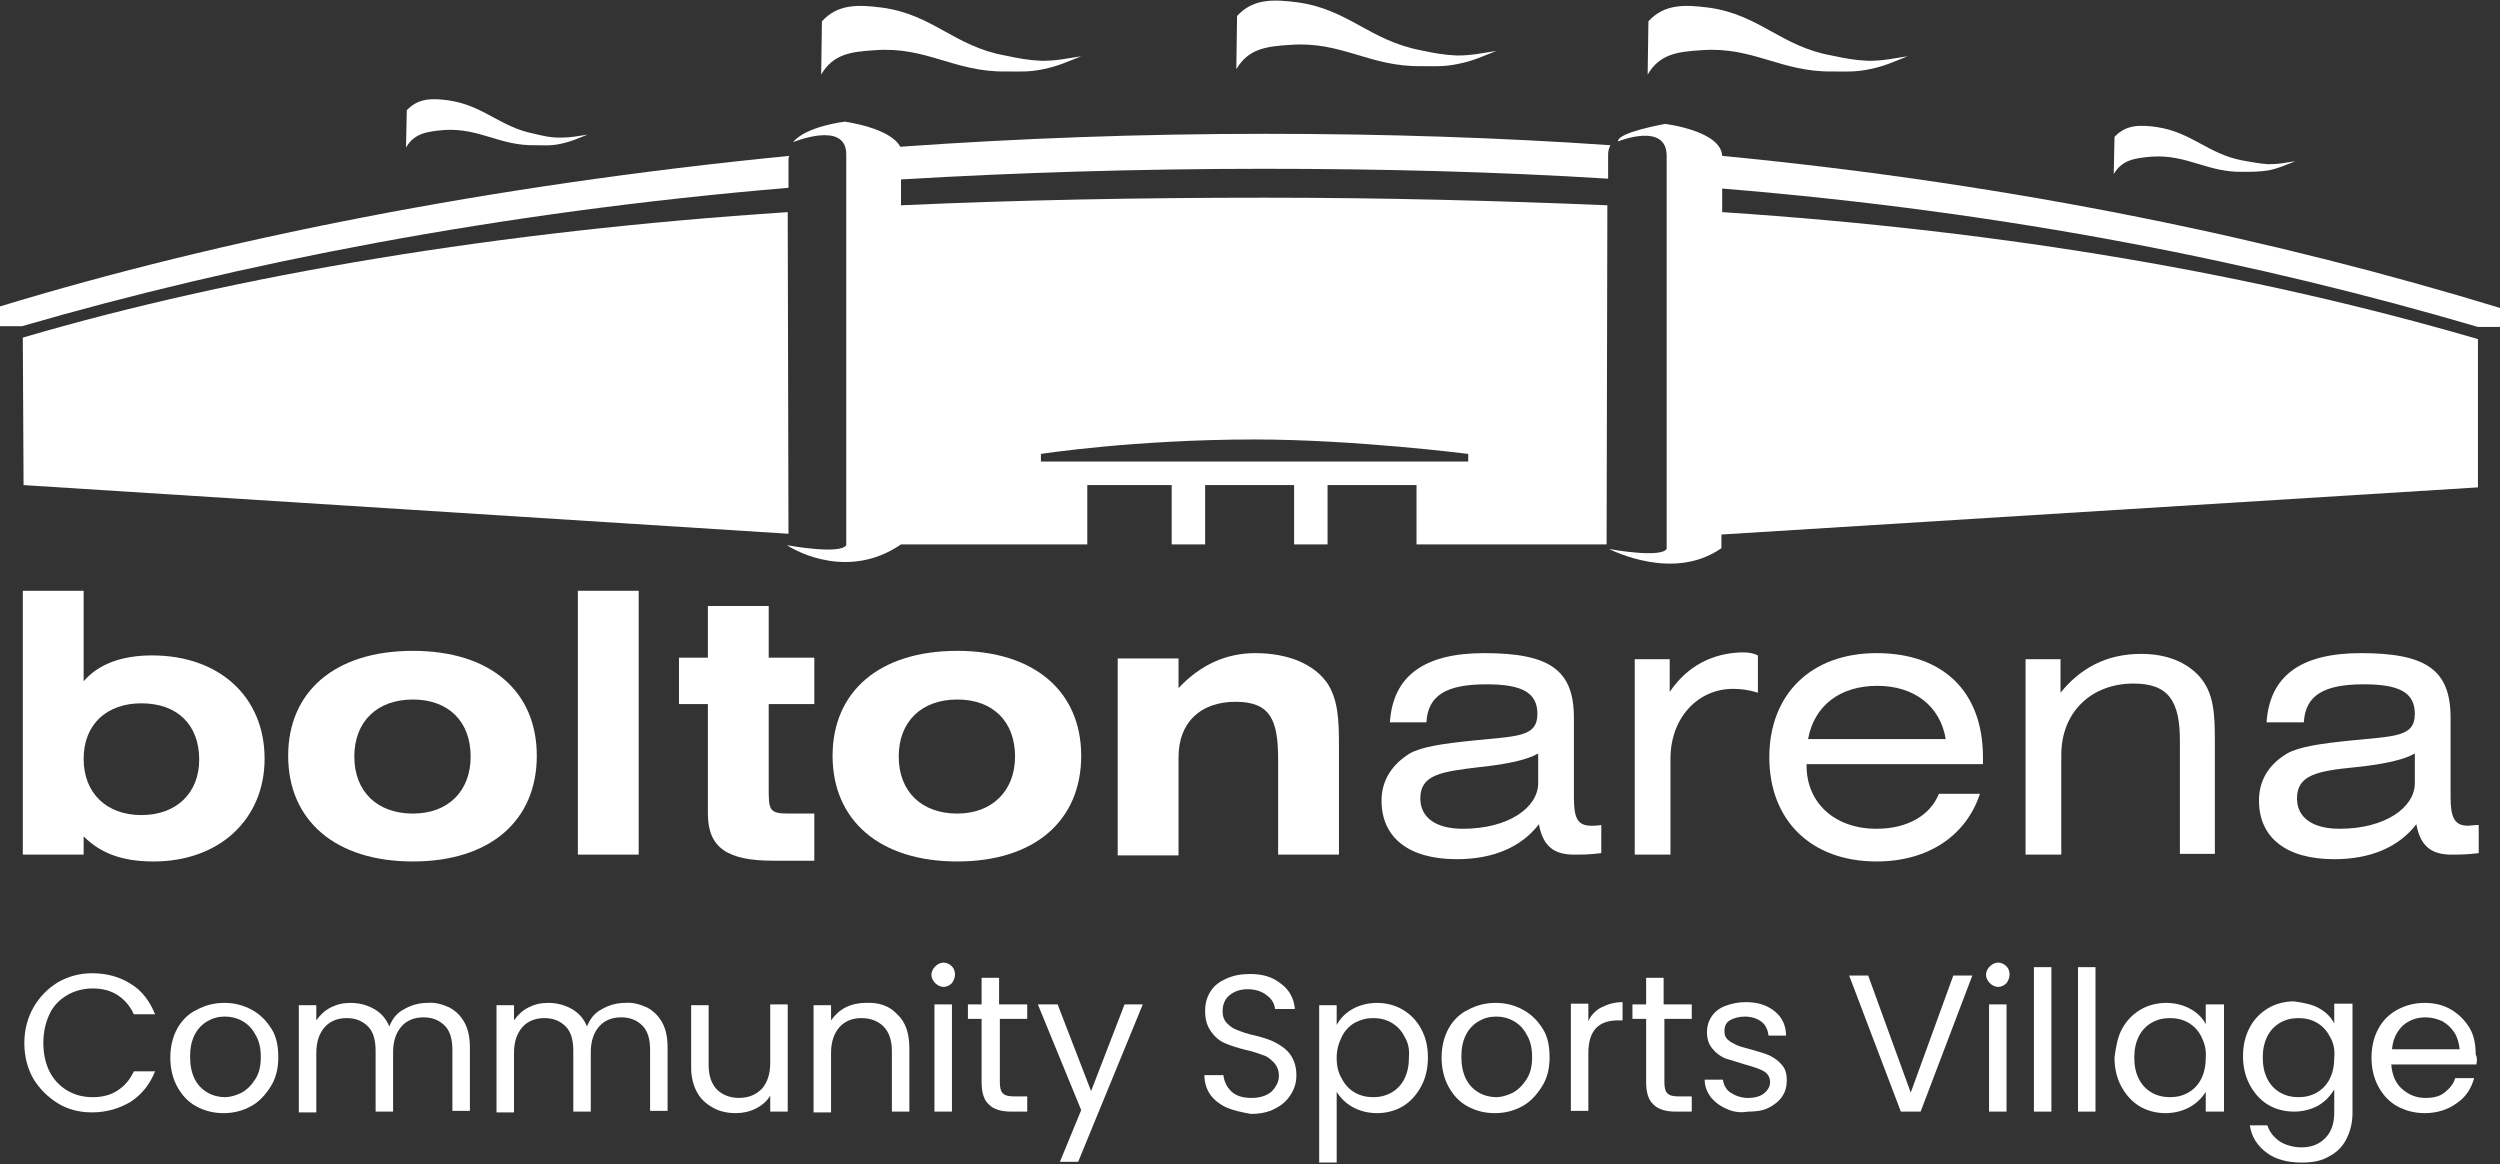 <?xml version="1.0" encoding="utf-8"?>
<!-- Generator: Adobe Illustrator 27.3.1, SVG Export Plug-In . SVG Version: 6.00 Build 0)  -->
<svg version="1.1" id="Layer_1" xmlns="http://www.w3.org/2000/svg" xmlns:xlink="http://www.w3.org/1999/xlink" x="0px" y="0px"
	 viewBox="0 0 328.8 153.1" style="enable-background:new 0 0 328.8 153.1;" xml:space="preserve">
<rect x="0" y="0" width="328.8" height="153.1" fill="#333333" stroke="none"/>
<style type="text/css">
	.st0{fill:#FFFFFF;}
</style>
<g>
	<path class="st0" d="M2.9,42.9H0v-2.6c28.9-8.8,64.2-15.9,103.8-19.8c-0.1,0.2-0.1,0.4-0.1,0.6l0,3.6C65.5,27.9,31.1,34.7,2.9,42.9
		"/>
	<path class="st0" d="M136.9,59.7c0,0,12.3-1.9,28.1-1.9c13.2,0,28.1,1.9,28.1,1.9v1h-56.2V59.7z M166.4,17.6
		c-16.5,0-32.5,0.6-48,1.7c-1.3-2.5-7.3-3.3-7.3-3.3s-5.1,0.6-6.8,2.7c0,0,7-2.9,7,1.6l0,51.4c-0.8,1.3-7.8,0-7.8,0
		c1.5,1,8.3,4.5,15-0.1v0h24.5v-7.8h11.1v7.8h4.4v-7.8h11.7v7.8h4.4v-7.8h11.7v7.8h25l0.1-44.6C197.1,26.4,182,26,166.3,26
		c-16.4,0-32.2,0.3-47.8,1v-3.4c15-0.9,31.4-1.4,47.8-1.4c15.6,0,30.7,0.4,45.2,1.3l0-3.2c0-0.4,0.1-0.8,0.3-1.2
		C197.3,18.1,182.1,17.6,166.4,17.6"/>
	<path class="st0" d="M3,44.4c28.3-8.3,62.6-14,100.6-16.5l0.1,42.3L3.1,63.8L3,44.4z"/>
	<path class="st0" d="M226.5,20.5c39.3,3.8,73.1,11.1,102.3,20l0,2.5h-2.9c-28.6-8.4-61.4-15.1-99.4-18.2l0,3.1
		c38,2.5,70.6,8.3,99.4,16.7l0,19.5l-99.5,6.2l0,1.8c-6.3,4.4-14.3,0.3-14.8,0.1c0.5,0.1,6.8,1.2,7.6,0l0-51.7
		c0-4.5-6.4-1.9-6.4-1.9c-0.1-1.2,6.2-2.3,6.2-2.3s7.5,0.9,7.5,4.3V20.5z"/>
	<path class="st0" d="M108.1,2.8c2.1-2.3,4.8-2.2,7.9-1.8c6.7,0.9,9.5,5.1,16.2,6.3c1.9,0.4,2.9,0.6,4.8,0.7c2,0,3.2-0.3,5.2-0.6
		c-1.8,0.7-3,1.3-5,1.7c-1.9,0.4-3,0.3-4.9,0.3c-6.8,0.1-10.4-3.3-17.2-2.8c-3.2,0.2-5.5,0.5-7.1,3.2L108.1,2.8z"/>
	<path class="st0" d="M53.5,14.5c1.5-1.6,3.3-1.6,5.5-1.3c4.7,0.7,6.7,3.5,11.3,4.4c1.3,0.3,2,0.5,3.4,0.5c1.4,0,2.3-0.2,3.6-0.4
		c-1.3,0.5-2.1,0.9-3.5,1.2c-1.3,0.3-2.1,0.2-3.4,0.2c-4.7,0.1-7.3-2.3-12-2c-2.2,0.2-3.9,0.4-5,2.3L53.5,14.5z"/>
	<path class="st0" d="M216.8,2.8c2.1-2.3,4.8-2.2,7.9-1.8c6.7,0.9,9.5,5.1,16.2,6.3c1.9,0.4,2.9,0.6,4.8,0.7c2,0,3.2-0.3,5.2-0.6
		c-1.8,0.7-3,1.3-5,1.7c-1.9,0.4-3,0.3-4.9,0.3c-6.8,0.1-10.4-3.3-17.2-2.8c-3.2,0.2-5.5,0.5-7.1,3.2L216.8,2.8z"/>
	<path class="st0" d="M278.1,18c1.5-1.6,3.3-1.6,5.5-1.3c4.7,0.7,6.7,3.5,11.3,4.4c1.3,0.2,2,0.4,3.4,0.5c1.4,0,2.3-0.2,3.6-0.4
		c-1.3,0.5-2.1,0.9-3.5,1.2c-1.3,0.2-2.1,0.2-3.4,0.2c-4.7,0.1-7.3-2.3-12-2c-2.2,0.2-3.9,0.4-5,2.3L278.1,18z"/>
	<path class="st0" d="M162.7,2.1c2.1-2.3,4.8-2.2,7.9-1.8c6.7,0.9,9.5,5,16.2,6.3c1.9,0.4,2.9,0.6,4.8,0.7c2,0,3.2-0.3,5.2-0.6
		c-1.8,0.7-3,1.3-5,1.7c-1.9,0.4-3,0.3-4.9,0.3c-6.8,0.1-10.4-3.3-17.2-2.8c-3.2,0.2-5.5,0.5-7.1,3.2L162.7,2.1z"/>
	<path class="st0" d="M317.6,103c0,3.2-3.9,6-9.9,6c-3.6,0-5.6-1.5-5.6-4c0-3.1,2.7-3.6,7.7-4.1c3.9-0.4,6.4-1,7.8-1.8V103z
		 M324.6,108.6c-1.8,0-2.3-1.1-2.3-3.8V94.4c0-6.3-3.2-8.5-11.8-8.5c-7.9,0-12,3-12.4,9.1h4.9c0.2-3.6,2.7-5,7.9-5
		c4.7,0,6.7,1.1,6.7,3.9c0,3.1-2.8,2.9-8.5,3.5c-3.9,0.4-6.7,0.8-8.3,1.7c-2.5,1.5-3.7,3.6-3.7,6.2c0,4.8,3.5,7.7,9.9,7.7
		c4.8,0,8.5-1.6,10.8-4.6c0.5,2.8,1.9,4,4.6,4c0.9,0,2.1,0,3.6-0.2v-3.7C325.4,108.5,324.9,108.6,324.6,108.6"/>
	<path class="st0" d="M281.6,86c-4.6,0-8,1.9-10.6,5.1v-4.4h-4.6v25.7h4.7V99.3c0-5.7,4-9.4,9.5-9.4c4.6,0,6.1,2.3,6.1,7.5v14.9h4.6
		V97.7c0-3.8-0.1-6.5-2-8.7C287.6,87.1,285,86,281.6,86"/>
	<path class="st0" d="M237.8,97.2c0.8-4.4,4.2-7,9.1-7c4.9,0,8.3,2.7,9,7H237.8z M246.8,85.9c-8.6,0-14.1,5.4-14.1,13.7
		c0,8.3,5.5,13.7,14.1,13.7c6.8,0,11.8-3.4,13.6-8.9H255c-1.1,2.8-4.1,4.6-8.2,4.6c-5.5,0-9.2-3.4-9.2-8.3v-0.2h23.2v-0.9
		C260.8,91,255.6,85.9,246.8,85.9"/>
	<path class="st0" d="M219.6,91v-4.3H215v25.7h4.7V99.8c0-5.5,3.7-9.2,8.2-9.2c1,0,2,0.1,3.3,0.5v-4.9c-0.6-0.3-1.2-0.4-2.1-0.4
		C225.2,85.9,221.9,87.6,219.6,91"/>
	<path class="st0" d="M202.3,103c0,3.2-3.9,6-9.9,6c-3.6,0-5.6-1.5-5.6-4c0-3.1,2.7-3.5,7.7-4.1c3.9-0.4,6.4-1,7.8-1.8V103z
		 M207,104.8V94.4c0-6.3-3.2-8.5-11.8-8.5c-7.9,0-12,3-12.4,9.1h4.8c0.2-3.6,2.7-5,7.9-5c4.7,0,6.7,1.1,6.7,3.9
		c0,3.1-2.8,2.9-8.5,3.5c-3.9,0.4-6.7,0.8-8.3,1.7c-2.4,1.5-3.7,3.6-3.7,6.2c0,4.8,3.5,7.7,9.9,7.7c4.8,0,8.5-1.6,10.8-4.6
		c0.5,2.8,1.9,4,4.6,4c0.9,0,2.1,0,3.6-0.2v-3.7c-0.5,0.1-1,0.1-1.3,0.1C207.4,108.6,207,107.5,207,104.8"/>
	<path class="st0" d="M165.1,85.9c-3.8,0-7.2,1.5-10.1,4.6v-3.9h-8v25.9h8V99.6c0-4.6,2.9-7.3,7.5-7.3c4.6,0,5.6,2.4,5.6,7.6v12.5h8
		V98.1c0-3.4-0.1-6-1.5-8.2C172.9,87.4,169.5,85.9,165.1,85.9"/>
	<path class="st0" d="M125.9,107c-4.7,0-7.7-2.9-7.7-7.5c0-4.6,3-7.5,7.7-7.5c4.7,0,7.6,2.9,7.6,7.5C133.5,104,130.5,107,125.9,107
		 M125.9,85.6c-10.3,0-16.4,5.4-16.4,13.8c0,8.5,6.2,13.9,16.4,13.9s16.3-5.4,16.3-13.9C142.2,91,136.1,85.6,125.9,85.6"/>
	<path class="st0" d="M101.1,79.7h-8v6.8h-3.8v6.1h3.8v14.4c0,4.6,2.7,6.2,8.6,6.2h5.4v-6.2h-3.4c-2.6,0-2.6-0.5-2.6-3.5V92.6h6
		v-6.1h-6V79.7z"/>
	<rect x="76" y="77.7" class="st0" width="8" height="34.7"/>
	<path class="st0" d="M54.3,107c-4.7,0-7.7-2.9-7.7-7.5c0-4.6,3-7.5,7.7-7.5s7.6,2.9,7.6,7.5C61.9,104,59,107,54.3,107 M54.3,85.6
		C44,85.6,37.9,91,37.9,99.4c0,8.5,6.2,13.9,16.4,13.9s16.3-5.4,16.3-13.9C70.6,91,64.6,85.6,54.3,85.6"/>
	<path class="st0" d="M18.6,107.2c-4.6,0-7.6-2.9-7.6-7.4s3-7.3,7.6-7.3c4.7,0,7.6,2.8,7.6,7.4C26.2,104.3,23.2,107.2,18.6,107.2
		 M20,86.2c-4.1,0-7.1,1.2-9,3.4V77.7H3v34.7h8V110c2.3,2.3,5.2,3.3,9.2,3.3c8.7,0,14.6-5.6,14.6-13.5C34.8,91.6,28.8,86.2,20,86.2"
		/>
	<g>
		<path class="st0" d="M4.4,132.5c0.8-1.4,1.9-2.5,3.2-3.3c1.4-0.8,2.9-1.2,4.5-1.2c2,0,3.7,0.5,5.1,1.4c1.5,0.9,2.5,2.3,3.2,4h-2.8
			c-0.5-1.1-1.2-1.9-2.1-2.5c-0.9-0.6-2-0.9-3.3-0.9c-1.2,0-2.4,0.3-3.4,0.9c-1,0.6-1.8,1.4-2.3,2.5s-0.8,2.3-0.8,3.8
			c0,1.4,0.3,2.7,0.8,3.7s1.3,1.9,2.3,2.5s2.1,0.9,3.4,0.9c1.3,0,2.4-0.3,3.3-0.9c0.9-0.6,1.6-1.4,2.1-2.5h2.8c-0.7,1.7-1.7,3-3.2,4
			c-1.5,0.9-3.2,1.4-5.1,1.4c-1.7,0-3.2-0.4-4.5-1.2s-2.4-1.9-3.2-3.2c-0.8-1.4-1.2-3-1.2-4.7S3.6,133.9,4.4,132.5z"/>
		<path class="st0" d="M25.8,145.5c-1.1-0.6-1.9-1.5-2.5-2.6s-0.9-2.4-0.9-3.8c0-1.4,0.3-2.7,0.9-3.8c0.6-1.1,1.5-2,2.6-2.5
			c1.1-0.6,2.3-0.9,3.6-0.9s2.5,0.3,3.6,0.9c1.1,0.6,1.9,1.4,2.6,2.5s0.9,2.4,0.9,3.8s-0.3,2.7-1,3.8s-1.5,2-2.6,2.6
			c-1.1,0.6-2.3,0.9-3.6,0.9C28.1,146.4,26.9,146.1,25.8,145.5z M31.8,143.7c0.7-0.4,1.3-1,1.8-1.8c0.5-0.8,0.7-1.7,0.7-2.9
			c0-1.1-0.2-2.1-0.7-2.9c-0.4-0.8-1-1.4-1.7-1.8c-0.7-0.4-1.5-0.6-2.3-0.6c-0.9,0-1.6,0.2-2.3,0.6s-1.3,1-1.7,1.8
			c-0.4,0.8-0.6,1.7-0.6,2.9c0,1.1,0.2,2.1,0.6,2.9c0.4,0.8,1,1.4,1.7,1.8c0.7,0.4,1.5,0.6,2.3,0.6C30.2,144.3,31,144.1,31.8,143.7z
			"/>
		<path class="st0" d="M59.1,132.5c0.9,0.5,1.5,1.1,2,2c0.5,0.9,0.7,2,0.7,3.3v8.3h-2.3v-8c0-1.4-0.3-2.5-1-3.2
			c-0.7-0.7-1.6-1.1-2.8-1.1c-1.2,0-2.2,0.4-2.9,1.2c-0.7,0.8-1.1,1.9-1.1,3.4v7.8h-2.3v-8c0-1.4-0.3-2.5-1-3.2
			c-0.7-0.7-1.6-1.1-2.8-1.1c-1.2,0-2.2,0.4-2.9,1.2s-1.1,1.9-1.1,3.4v7.8h-2.3v-14.1h2.3v2c0.5-0.7,1.1-1.3,1.9-1.7
			c0.8-0.4,1.6-0.6,2.6-0.6c1.2,0,2.2,0.3,3.1,0.8c0.9,0.5,1.6,1.3,2,2.3c0.4-1,1-1.8,2-2.3c0.9-0.5,1.9-0.8,3-0.8
			C57.3,131.8,58.2,132.1,59.1,132.5z"/>
		<path class="st0" d="M85.1,132.5c0.9,0.5,1.5,1.1,2,2c0.5,0.9,0.7,2,0.7,3.3v8.3h-2.3v-8c0-1.4-0.3-2.5-1-3.2
			c-0.7-0.7-1.6-1.1-2.8-1.1c-1.2,0-2.2,0.4-2.9,1.2c-0.7,0.8-1.1,1.9-1.1,3.4v7.8h-2.3v-8c0-1.4-0.3-2.5-1-3.2
			c-0.7-0.7-1.6-1.1-2.8-1.1c-1.2,0-2.2,0.4-2.9,1.2s-1.1,1.9-1.1,3.4v7.8h-2.3v-14.1h2.3v2c0.5-0.7,1.1-1.3,1.9-1.7
			c0.8-0.4,1.6-0.6,2.6-0.6c1.2,0,2.2,0.3,3.1,0.8c0.9,0.5,1.6,1.3,2,2.3c0.4-1,1-1.8,2-2.3c0.9-0.5,1.9-0.8,3-0.8
			C83.2,131.8,84.2,132.1,85.1,132.5z"/>
		<path class="st0" d="M103.6,132.1v14.1h-2.3v-2.1c-0.4,0.7-1.1,1.3-1.9,1.7c-0.8,0.4-1.7,0.6-2.6,0.6c-1.1,0-2.1-0.2-3-0.7
			c-0.9-0.5-1.6-1.1-2.1-2c-0.5-0.9-0.8-2-0.8-3.3v-8.2h2.3v7.9c0,1.4,0.4,2.5,1.1,3.2s1.7,1.1,2.9,1.1c1.2,0,2.2-0.4,3-1.2
			c0.7-0.8,1.1-1.9,1.1-3.4v-7.7H103.6z"/>
		<path class="st0" d="M118,133.4c1.1,1,1.6,2.5,1.6,4.5v8.3h-2.3v-8c0-1.4-0.4-2.5-1.1-3.2c-0.7-0.7-1.7-1.1-2.9-1.1
			c-1.2,0-2.2,0.4-2.9,1.2c-0.7,0.8-1.1,1.9-1.1,3.4v7.8H107v-14.1h2.3v2c0.5-0.7,1.1-1.3,1.9-1.7c0.8-0.4,1.7-0.6,2.6-0.6
			C115.6,131.8,117,132.3,118,133.4z"/>
		<path class="st0" d="M123,129.3c-0.3-0.3-0.5-0.7-0.5-1.1c0-0.4,0.2-0.8,0.5-1.1s0.7-0.5,1.1-0.5c0.4,0,0.8,0.2,1.1,0.5
			c0.3,0.3,0.4,0.7,0.4,1.1c0,0.4-0.2,0.8-0.4,1.1c-0.3,0.3-0.7,0.5-1.1,0.5C123.7,129.8,123.3,129.6,123,129.3z M125.2,132.1v14.1
			h-2.3v-14.1H125.2z"/>
		<path class="st0" d="M131.5,134v8.3c0,0.7,0.1,1.2,0.4,1.5s0.8,0.4,1.5,0.4h1.7v2H133c-1.3,0-2.3-0.3-2.9-0.9c-0.7-0.6-1-1.6-1-3
			V134h-1.8v-1.9h1.8v-3.5h2.3v3.5h3.7v1.9H131.5z"/>
		<path class="st0" d="M150.3,132.1l-8.5,20.7h-2.4l2.8-6.8l-5.7-13.9h2.6l4.4,11.4l4.4-11.4H150.3z"/>
		<path class="st0" d="M161.4,145.7c-0.9-0.4-1.7-1-2.2-1.7s-0.8-1.6-0.8-2.6h2.5c0.1,0.8,0.4,1.5,1,2.1s1.5,0.9,2.7,0.9
			c1.1,0,2-0.3,2.6-0.8c0.6-0.6,1-1.3,1-2.1c0-0.7-0.2-1.2-0.6-1.7c-0.4-0.4-0.8-0.8-1.4-1c-0.6-0.2-1.3-0.5-2.3-0.7
			c-1.2-0.3-2.1-0.6-2.8-0.9c-0.7-0.3-1.3-0.8-1.8-1.5c-0.5-0.7-0.8-1.5-0.8-2.7c0-1,0.2-1.8,0.7-2.6c0.5-0.8,1.2-1.3,2.1-1.7
			c0.9-0.4,1.9-0.6,3.1-0.6c1.7,0,3,0.4,4.1,1.3c1.1,0.8,1.7,2,1.8,3.3h-2.6c-0.1-0.7-0.4-1.3-1.1-1.8c-0.6-0.5-1.5-0.8-2.5-0.8
			c-1,0-1.8,0.3-2.4,0.8c-0.6,0.5-0.9,1.2-0.9,2.1c0,0.7,0.2,1.2,0.6,1.6c0.4,0.4,0.8,0.7,1.4,0.9c0.5,0.2,1.3,0.5,2.3,0.7
			c1.2,0.3,2.1,0.6,2.8,1s1.3,0.8,1.8,1.5c0.5,0.7,0.8,1.6,0.8,2.7c0,0.9-0.2,1.7-0.7,2.5c-0.5,0.8-1.1,1.4-2.1,1.9
			c-0.9,0.5-2,0.7-3.2,0.7C163.4,146.3,162.4,146.1,161.4,145.7z"/>
		<path class="st0" d="M177.9,132.7c0.9-0.5,2-0.8,3.2-0.8c1.2,0,2.4,0.3,3.4,0.9c1,0.6,1.8,1.4,2.4,2.5c0.6,1.1,0.9,2.3,0.9,3.8
			c0,1.4-0.3,2.7-0.9,3.8c-0.6,1.1-1.4,2-2.4,2.6c-1,0.6-2.2,0.9-3.4,0.9c-1.2,0-2.3-0.3-3.2-0.8s-1.6-1.2-2.1-2v9.3h-2.3v-20.7h2.3
			v2.6C176.3,133.9,177,133.2,177.9,132.7z M184.7,136.3c-0.4-0.8-1-1.4-1.7-1.8c-0.7-0.4-1.5-0.6-2.4-0.6c-0.9,0-1.6,0.2-2.4,0.6
			c-0.7,0.4-1.3,1-1.7,1.8c-0.4,0.8-0.7,1.7-0.7,2.8c0,1.1,0.2,2,0.7,2.8c0.4,0.8,1,1.4,1.7,1.8c0.7,0.4,1.5,0.6,2.4,0.6
			c0.9,0,1.7-0.2,2.4-0.6c0.7-0.4,1.3-1,1.7-1.8c0.4-0.8,0.6-1.7,0.6-2.8C185.4,138,185.2,137.1,184.7,136.3z"/>
		<path class="st0" d="M193,145.5c-1.1-0.6-1.9-1.5-2.5-2.6s-0.9-2.4-0.9-3.8c0-1.4,0.3-2.7,0.9-3.8c0.6-1.1,1.5-2,2.6-2.5
			c1.1-0.6,2.3-0.9,3.6-0.9s2.5,0.3,3.6,0.9c1.1,0.6,1.9,1.4,2.6,2.5s0.9,2.4,0.9,3.8s-0.3,2.7-1,3.8s-1.5,2-2.6,2.6
			c-1.1,0.6-2.3,0.9-3.6,0.9C195.3,146.4,194.1,146.1,193,145.5z M199,143.7c0.7-0.4,1.3-1,1.8-1.8c0.5-0.8,0.7-1.7,0.7-2.9
			c0-1.1-0.2-2.1-0.7-2.9c-0.4-0.8-1-1.4-1.7-1.8s-1.5-0.6-2.3-0.6c-0.9,0-1.6,0.2-2.3,0.6s-1.3,1-1.7,1.8c-0.4,0.8-0.6,1.7-0.6,2.9
			c0,1.1,0.2,2.1,0.6,2.9c0.4,0.8,1,1.4,1.7,1.8c0.7,0.4,1.5,0.6,2.3,0.6C197.4,144.3,198.2,144.1,199,143.7z"/>
		<path class="st0" d="M210.6,132.5c0.8-0.4,1.7-0.7,2.8-0.7v2.4h-0.6c-2.6,0-3.9,1.4-3.9,4.3v7.6h-2.3v-14.1h2.3v2.3
			C209.2,133.6,209.8,132.9,210.6,132.5z"/>
		<path class="st0" d="M218.9,134v8.3c0,0.7,0.1,1.2,0.4,1.5c0.3,0.3,0.8,0.4,1.5,0.4h1.7v2h-2.1c-1.3,0-2.3-0.3-2.9-0.9
			c-0.7-0.6-1-1.6-1-3V134h-1.8v-1.9h1.8v-3.5h2.3v3.5h3.7v1.9H218.9z"/>
		<path class="st0" d="M227,145.8c-0.9-0.4-1.5-0.9-2-1.5c-0.5-0.7-0.8-1.4-0.8-2.3h2.4c0.1,0.7,0.4,1.3,1,1.7
			c0.6,0.4,1.4,0.7,2.3,0.7c0.9,0,1.6-0.2,2.1-0.6c0.5-0.4,0.8-0.9,0.8-1.5c0-0.6-0.3-1.1-0.8-1.4c-0.5-0.3-1.4-0.6-2.5-0.9
			c-1-0.3-1.9-0.6-2.6-0.8c-0.7-0.3-1.2-0.7-1.7-1.3c-0.5-0.6-0.7-1.3-0.7-2.2c0-0.7,0.2-1.4,0.6-2s1-1.1,1.8-1.4s1.7-0.5,2.7-0.5
			c1.6,0,2.8,0.4,3.8,1.2c1,0.8,1.5,1.9,1.5,3.2h-2.3c-0.1-0.7-0.3-1.3-0.9-1.8c-0.5-0.4-1.3-0.7-2.2-0.7c-0.8,0-1.5,0.2-2,0.5
			s-0.7,0.8-0.7,1.4c0,0.5,0.1,0.8,0.4,1.1c0.3,0.3,0.7,0.5,1.1,0.7s1.1,0.4,1.9,0.6c1,0.3,1.8,0.5,2.5,0.8c0.6,0.3,1.2,0.7,1.6,1.2
			c0.5,0.5,0.7,1.2,0.7,2.1c0,0.8-0.2,1.5-0.6,2.1c-0.4,0.6-1,1.1-1.8,1.5c-0.8,0.4-1.7,0.5-2.7,0.5
			C228.8,146.4,227.8,146.2,227,145.8z"/>
		<path class="st0" d="M259.4,128.3l-6.8,17.9H250l-6.8-17.9h2.5l5.6,15.4l5.6-15.4H259.4z"/>
		<path class="st0" d="M261.7,129.3c-0.3-0.3-0.5-0.7-0.5-1.1c0-0.4,0.2-0.8,0.5-1.1c0.3-0.3,0.7-0.5,1.1-0.5c0.4,0,0.8,0.2,1.1,0.5
			c0.3,0.3,0.4,0.7,0.4,1.1c0,0.4-0.2,0.8-0.4,1.1c-0.3,0.3-0.7,0.5-1.1,0.5C262.4,129.8,262,129.6,261.7,129.3z M263.9,132.1v14.1
			h-2.3v-14.1H263.9z"/>
		<path class="st0" d="M269.8,127.2v19h-2.3v-19H269.8z"/>
		<path class="st0" d="M275.6,127.2v19h-2.3v-19H275.6z"/>
		<path class="st0" d="M279.1,135.3c0.6-1.1,1.4-1.9,2.4-2.5c1-0.6,2.2-0.9,3.4-0.9c1.2,0,2.3,0.3,3.2,0.8c0.9,0.5,1.6,1.2,2,2v-2.6
			h2.4v14.1h-2.4v-2.6c-0.5,0.8-1.2,1.5-2.1,2s-2,0.8-3.2,0.8c-1.2,0-2.4-0.3-3.4-0.9c-1-0.6-1.8-1.5-2.4-2.6
			c-0.6-1.1-0.9-2.4-0.9-3.8C278.3,137.6,278.5,136.4,279.1,135.3z M289.5,136.3c-0.4-0.8-1-1.4-1.7-1.8c-0.7-0.4-1.5-0.6-2.4-0.6
			c-0.9,0-1.7,0.2-2.4,0.6c-0.7,0.4-1.3,1-1.7,1.8s-0.6,1.7-0.6,2.8c0,1.1,0.2,2,0.6,2.8s1,1.4,1.7,1.8c0.7,0.4,1.5,0.6,2.4,0.6
			c0.9,0,1.7-0.2,2.4-0.6c0.7-0.4,1.3-1,1.7-1.8c0.4-0.8,0.6-1.7,0.6-2.8C290.2,138,289.9,137.1,289.5,136.3z"/>
		<path class="st0" d="M305,132.6c0.9,0.5,1.6,1.2,2,2v-2.6h2.4v14.4c0,1.3-0.3,2.4-0.8,3.4c-0.5,1-1.3,1.8-2.3,2.3
			c-1,0.6-2.2,0.8-3.6,0.8c-1.8,0-3.4-0.4-4.6-1.3c-1.2-0.9-2-2.1-2.2-3.6h2.3c0.3,0.9,0.8,1.5,1.6,2.1c0.8,0.5,1.8,0.8,2.9,0.8
			c1.3,0,2.3-0.4,3.1-1.2c0.8-0.8,1.2-1.9,1.2-3.4v-3c-0.5,0.8-1.1,1.5-2.1,2.1c-0.9,0.5-2,0.8-3.2,0.8c-1.2,0-2.4-0.3-3.4-0.9
			c-1-0.6-1.8-1.5-2.4-2.6c-0.6-1.1-0.9-2.4-0.9-3.8c0-1.4,0.3-2.7,0.9-3.8c0.6-1.1,1.4-1.9,2.4-2.5c1-0.6,2.2-0.9,3.4-0.9
			C303.1,131.9,304.1,132.1,305,132.6z M306.4,136.3c-0.4-0.8-1-1.4-1.7-1.8c-0.7-0.4-1.5-0.6-2.4-0.6c-0.9,0-1.7,0.2-2.4,0.6
			c-0.7,0.4-1.3,1-1.7,1.8s-0.6,1.7-0.6,2.8c0,1.1,0.2,2,0.6,2.8s1,1.4,1.7,1.8c0.7,0.4,1.5,0.6,2.4,0.6c0.9,0,1.7-0.2,2.4-0.6
			c0.7-0.4,1.3-1,1.7-1.8c0.4-0.8,0.6-1.7,0.6-2.8C307.1,138,306.9,137.1,306.4,136.3z"/>
		<path class="st0" d="M325.7,140h-11.2c0.1,1.4,0.6,2.5,1.4,3.2c0.9,0.8,1.9,1.2,3.1,1.2c1,0,1.9-0.2,2.5-0.7s1.2-1.1,1.4-1.9h2.5
			c-0.4,1.4-1.1,2.5-2.3,3.3c-1.1,0.8-2.5,1.3-4.2,1.3c-1.3,0-2.5-0.3-3.6-0.9c-1.1-0.6-1.9-1.5-2.5-2.6c-0.6-1.1-0.9-2.4-0.9-3.8
			s0.3-2.7,0.9-3.8c0.6-1.1,1.4-1.9,2.5-2.5c1.1-0.6,2.3-0.9,3.6-0.9c1.3,0,2.5,0.3,3.5,0.9s1.8,1.4,2.4,2.4c0.6,1,0.8,2.2,0.8,3.5
			C325.8,139,325.8,139.5,325.7,140z M322.8,135.8c-0.4-0.6-0.9-1.1-1.6-1.5c-0.7-0.3-1.4-0.5-2.2-0.5c-1.2,0-2.2,0.4-3,1.1
			c-0.8,0.8-1.3,1.8-1.4,3.1h8.9C323.4,137.2,323.2,136.4,322.8,135.8z"/>
	</g>
</g>
</svg>
